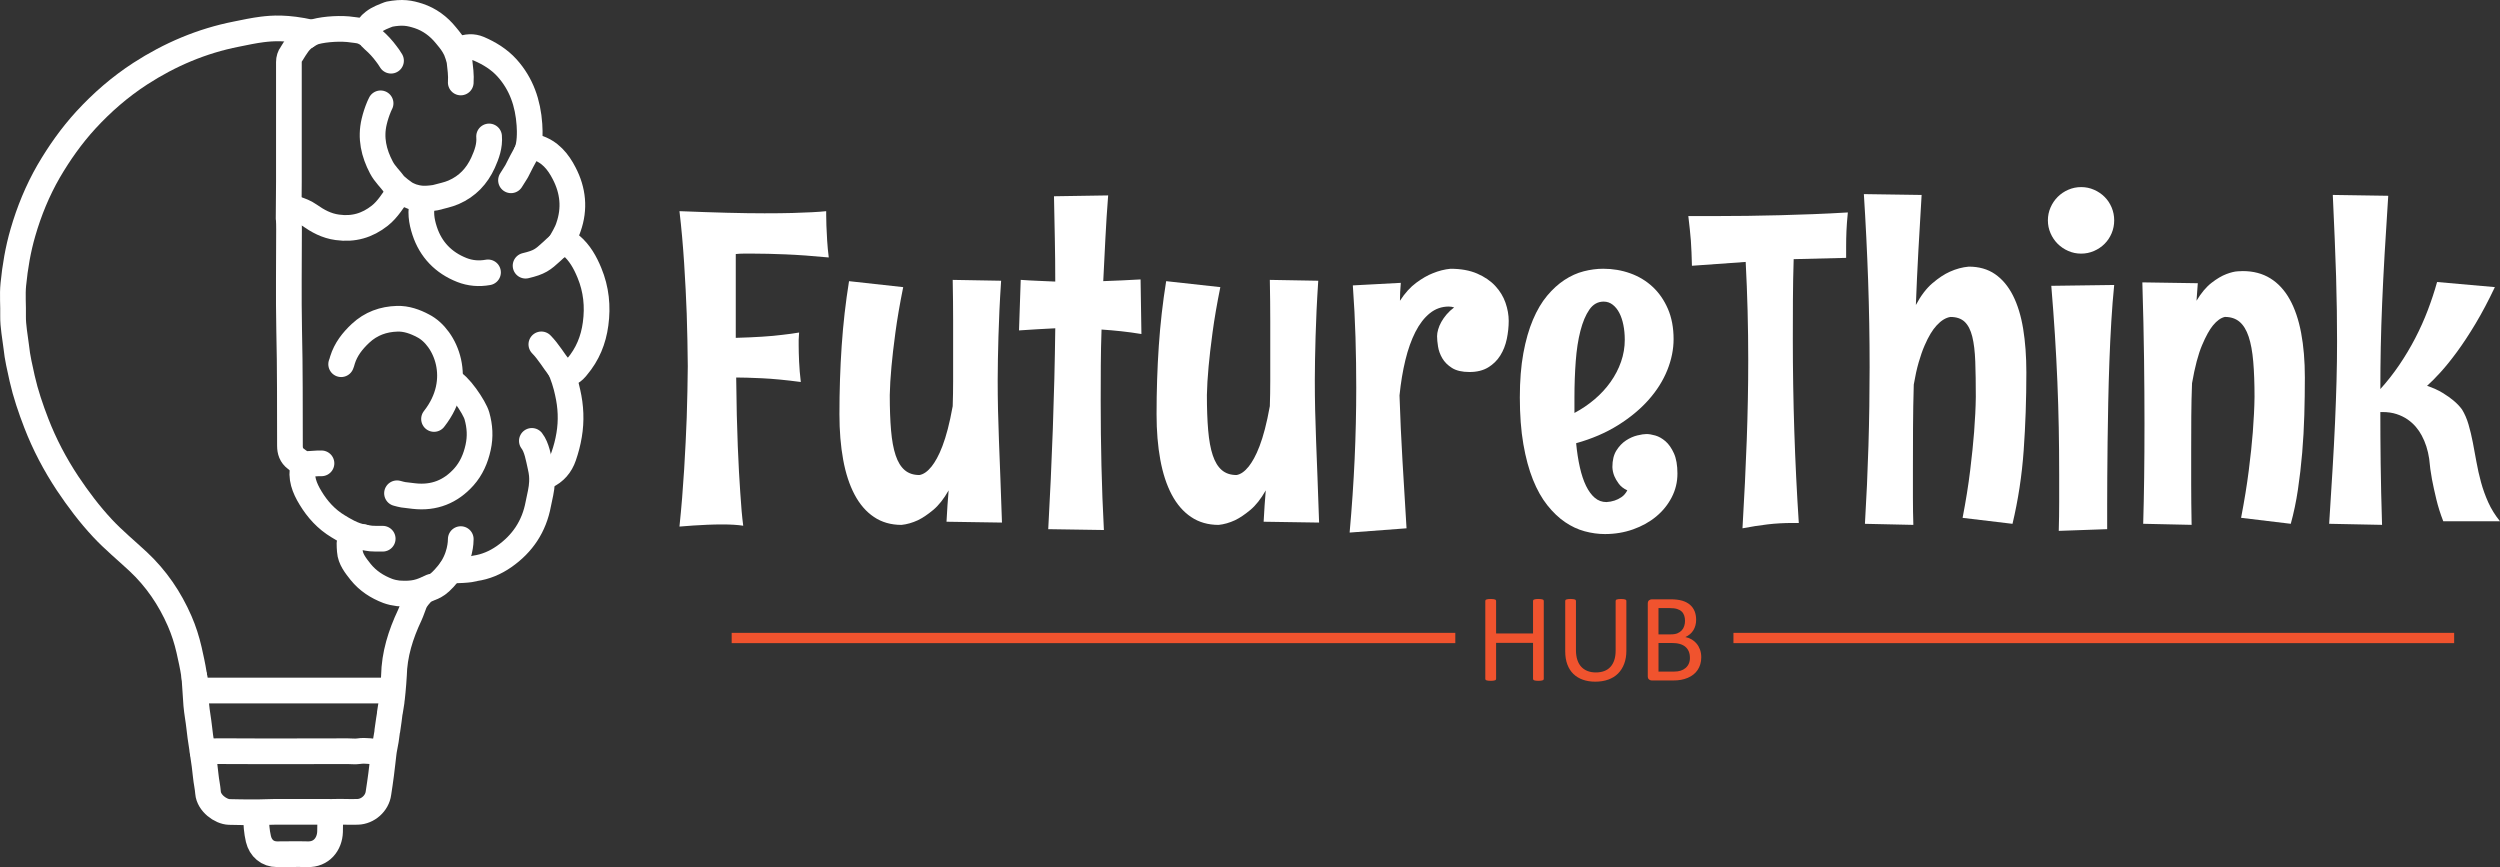 <?xml version="1.0" encoding="UTF-8"?>
<svg id="Layer_1" data-name="Layer 1" xmlns="http://www.w3.org/2000/svg" viewBox="0 0 1946.13 674.99">
  <rect x="0" y="0" width="1946.13" height="674.99" fill="#333333" stroke="none"/>
  <defs>
    <style>
      .cls-1 {
        fill: #fff;
      }

      .cls-2 {
        stroke: #fff;
        stroke-linecap: round;
        stroke-linejoin: round;
        stroke-width: 20px;
      }

      .cls-2, .cls-3 {
        fill: none;
      }

      .cls-4 {
        isolation: isolate;
      }

      .cls-5 {
        fill: #f0532e;
      }

      .cls-3 {
        stroke: #f0532e;
        stroke-miterlimit: 10;
        stroke-width: 8px;
      }
    </style>
  </defs>
  <g>
    <path class="cls-2" d="M284.09,25.5c-3.22-1.87-6.35-1.87-9.99-2.39-7.91-1.25-20.49-.62-28.71,1.56-.83.21-4.47,1.66-6.76,3.43"/>
    <path class="cls-2" d="M242.16,25.29c-19.14-4.27-30.17-3.33-37.97-2.39-6.66.83-13.42,2.29-20.08,3.64-27.05,5.31-51.91,15.92-74.9,30.79-15.71,10.2-29.75,22.37-42.45,36.2-11.13,12.17-20.6,25.59-28.92,39.84-8.63,14.98-15.19,31-19.97,47.54-3.85,13.21-6.14,26.74-7.49,40.47-.83,8.11,0,16.33-.21,24.55-.1,8.22,1.56,16.12,2.5,24.14.83,8.32,2.81,16.44,4.58,24.55,2.7,11.96,6.66,23.51,11.03,34.85,6.35,16.44,14.56,32.04,24.34,46.81,8.22,12.28,17.06,24.03,27.15,34.85,8.63,9.26,18.52,17.37,27.78,26.01,14.04,13.11,24.66,28.71,32.35,46.4,3.12,7.18,5.51,14.67,7.28,22.37,1.35,6.14,2.81,12.38,3.85,19.25.73,4.89,1.14,7.8,2.91,11.65.83,1.66,2.29,1.25,3.33,1.04,2.39-.42,4.68-.31,7.07-.31h133.68c1.35,0,2.81-.31,4.06.31"/>
    <path class="cls-2" d="M295.53,585.6c-5.41-.52-10.82-1.66-16.33-.83-2.81.42-5.72,0-8.53,0-29.96,0-59.92.21-89.88,0-6.66,0-16.44-.21-22.99.52"/>
    <path class="cls-2" d="M337.87,326.15c23.93-30.38,8.95-63.67-8.53-72.51-6.24-3.33-13-5.72-20.08-5.51-10.82.31-20.49,3.75-28.61,11.34-6.35,5.93-11.44,12.48-14.04,20.81-.62,2.18-.62,2.29-1.04,3.23"/>
    <path class="cls-2" d="M309.05,383.99c4.79,1.25,3.75,1.14,13.21,2.18,15.71,1.77,28.61-3.43,38.91-14.98,5.72-6.45,9.15-14.25,11.03-22.89,1.87-8.43,1.35-16.44-.94-24.55-1.87-6.76-14.56-25.49-20.7-26.84"/>
    <path class="cls-2" d="M238.52,28.1c-5.31,3.23-8.01,8.11-11.65,13.94-1.25,1.56-1.98,3.85-1.98,6.24v93.21c0,3.12-.21,25.59-.21,28.61"/>
    <path class="cls-2" d="M224.89,168.85c0,3.12.1,6.76.1,9.67,0,26.11-.42,52.22.1,78.34.73,30.07.52,60.13.62,90.2,0,4.06,1.14,7.49,4.47,9.99,1.46,1.14,2.7,2.08,4.27,3.02s1.98.62,3.64,1.14c4.06,0,8.11-.62,12.17-.52"/>
    <path class="cls-2" d="M409.13,206.82c10.92-2.6,13.32-4.58,20.49-11.13,1.77-1.56,3.43-3.33,5.2-4.79,3.85-3.23,5.72-3.23,9.57,0,6.87,5.72,11.13,13.42,14.46,21.53,5.31,12.8,6.66,26.11,4.79,39.74-1.66,12.48-6.24,23.72-14.46,33.39-.62.73-1.14,1.56-1.87,2.18-4.58,4.27-7.7,4.16-11.44-.73-4.89-6.24-8.84-13.21-14.46-18.93"/>
    <path class="cls-2" d="M358.68,419.67c0,1.46,0,14.67-9.67,26.63s-12.07,9.88-18.93,13.73c-1.25.73-3.33,3.22-4.37,4.47s-2.18,2.91-3.02,4.79c-1.25,3.02-2.29,6.55-3.75,9.67-7.07,14.98-11.96,30.48-12.28,47.13,0,.73-.42,5.51-.42,6.35s-1.04,10.72-1.14,11.65c0,1.14-1.56,10.09-1.66,11.03,0,.62-1.35,9.36-1.98,14.04,0,1.04-1.98,12.8-2.29,13.94,0,.31-.62,4.37-.62,4.58,0,.52-1.35,10.09-1.87,15.29-.52,4.89-1.46,9.67-2.08,14.46-1.04,8.01-8.32,14.36-16.23,14.56-7.91.21-10.92-.21-18.52,0-7.59.21-1.87,0-3.54,0h-42.55c-4.27,0-8.11.31-12.28.31s-1.04,0-3.23,0c-6.97,0-13,0-19.77-.21-6.76-.21-15.92-6.97-16.54-14.98-.31-4.37-1.35-8.63-1.77-13-.52-5.83-1.35-11.13-2.18-16.85s-.62-4.58-.94-6.45c-.83-5.41-1.46-9.47-1.98-14.56-.62-5.83-1.77-11.55-2.29-17.48-.31-3.85-1.25-18.41-1.46-21.74"/>
    <path class="cls-2" d="M414.02,343.21c3.85,4.89,5.2,13.52,6.55,19.35s1.46,8.74,1.35,12.59c-.21,5.93-1.77,11.44-2.91,17.27-3.22,17.27-12.17,30.79-26.63,40.88-6.87,4.79-14.46,8.01-22.68,9.15,0,0-3.95,1.66-18.73,1.56"/>
    <path class="cls-2" d="M199.4,635.64c0,5.93.42,11.65,1.77,17.48,1.77,7.28,7.18,11.86,14.56,11.86s15.81-.21,23.72,0c10.82.31,17.17-7.91,17.48-17.48,0-4.06,0-8.22.73-12.28"/>
    <path class="cls-2" d="M409.86,118.6c2.81-5.72,2.7-15.92,2.29-21.53-1.14-16.75-6.24-31.73-17.48-44.21-6.03-6.66-13.63-11.34-21.85-14.88-4.68-1.98-9.47-1.66-14.04.31"/>
    <path class="cls-2" d="M310.82,149.29c-4.79,6.45-8.74,13.52-15.19,18.62-9.78,7.7-20.49,10.82-33.08,9.05-8.43-1.14-15.19-4.89-21.85-9.57-3.23-2.29-6.76-3.54-10.4-4.79"/>
    <path class="cls-2" d="M435.45,286.3c2.6,4.47,5.51,14.36,6.45,19.25,2.5,10.92,3.02,21.95,1.14,33.08-.94,5.72-2.39,11.24-4.27,16.65-2.39,6.97-6.87,12.17-13.63,15.29"/>
    <path class="cls-2" d="M397.79,140.35c.94-1.56,2.39-3.95,4.37-6.97,2.6-5.2,5.31-10.51,8.22-15.6,2.7-4.89,2.7-4.27,7.07-3.02,10.61,3.12,17.06,11.03,21.74,20.18,6.97,13.42,8.43,27.46,3.33,41.92-1.04,3.54-4.89,10.4-7.59,14.46"/>
    <path class="cls-2" d="M329.34,156.37c-2.5,7.91-1.25,15.81,1.25,23.41,4.79,14.56,14.67,24.76,28.92,30.38,6.55,2.6,13.42,3.12,20.39,1.87"/>
    <path class="cls-2" d="M358.68,64.2c.42-5.72-.42-11.44-1.04-17.06-.73-2.91-1.46-5.2-2.7-8.32-2.6-5.2-4.47-7.28-7.8-11.34-5.72-7.07-12.8-12.28-21.22-15.08-7.18-2.29-12.48-3.33-22.99-1.35-4.37,1.77-8.32,3.02-12.17,6.03-6.03,4.68-6.24,8.53,0,14.04,3.75,3.23,7.07,6.87,9.99,10.82,1.25,1.66,2.29,3.02,3.64,5.31"/>
    <path class="cls-2" d="M380.73,106.22c.62,7.28-1.77,13.94-4.68,20.39-4.79,10.51-12.17,18.41-22.99,23.1-4.58,1.98-9.36,2.81-14.15,4.16-8.95,1.35-12.9.73-18.1-.83-1.87-.73-3.75-1.56-5.2-2.39-3.75-2.6-5.2-3.85-8.32-6.55-3.33-4.68-7.7-8.53-10.4-13.73-5.93-11.24-8.63-22.99-5.62-35.68.94-3.95,2.18-7.8,3.75-11.55.42-.83.83-1.98,1.25-2.7"/>
    <path class="cls-2" d="M297.92,419.36c-10.4,0-8.84,0-15.5-1.25-11.24-1.04-10.72,1.14-10.09,10.82.42,6.35,4.58,11.44,8.43,16.33,5.62,6.97,12.9,11.65,21.12,14.77,2.6.94,5.41,1.56,8.11,1.87,12.17.83,17.27-.94,25.8-5.1"/>
    <path class="cls-2" d="M236.13,362.46c-2.39,9.36.94,17.48,5.62,25.18,5.41,8.95,12.28,16.54,21.43,22.05,3.85,2.29,11.34,7.18,19.35,8.43"/>
  </g>
  <g class="cls-4">
    <g class="cls-4">
      <path class="cls-1" d="M645.15,200.42c-12.84-1.22-24.07-2.02-33.7-2.41-9.63-.39-17.88-.58-24.74-.58h-7.89c-2.16,0-4.18.11-6.06.33v65.24c7.64-.22,14.5-.52,20.59-.91,6.08-.39,11.23-.86,15.44-1.41,4.98-.55,9.41-1.16,13.28-1.83-.11.78-.17,1.66-.17,2.66-.11.89-.17,1.94-.17,3.15v4.15c0,3.54.11,7.78.33,12.7.22,4.93.66,10.21,1.33,15.85-11.73-1.55-21.86-2.52-30.38-2.91-8.52-.39-15.17-.58-19.92-.58.22,21.14.64,39.04,1.25,53.71.61,14.67,1.25,26.54,1.91,35.61.66,10.74,1.44,19.42,2.32,26.06-2.1-.33-4.54-.58-7.3-.75-2.77-.17-5.7-.25-8.8-.25-3.88,0-7.8.08-11.79.25s-7.58.36-10.79.58c-3.76.33-7.42.61-10.96.83.77-7.41,1.47-14.88,2.08-22.41.61-7.53,1.13-14.94,1.58-22.25.44-7.3.83-14.33,1.16-21.08.33-6.75.61-13.12.83-19.09.44-13.95.72-27.28.83-40.01-.11-13.28-.39-26.89-.83-40.84-.22-5.98-.5-12.26-.83-18.84-.33-6.58-.72-13.31-1.16-20.17-.44-6.86-.97-13.75-1.58-20.67-.61-6.92-1.3-13.64-2.08-20.17,13.83.55,26.2.97,37.1,1.25,10.9.28,20.61.42,29.14.42s15.66-.08,21.75-.25c6.08-.17,11.07-.36,14.94-.58,4.54-.22,8.3-.5,11.29-.83,0-.11,0,.89,0,2.99s.05,4.87.17,8.3c.11,3.43.3,7.3.58,11.62.27,4.32.69,8.69,1.25,13.12Z"/>
    </g>
    <g class="cls-4">
      <path class="cls-1" d="M736.81,406.12c.22-4.43.47-8.66.75-12.7.27-4.04.58-7.94.91-11.7-3.76,6.64-7.78,11.73-12.04,15.27-4.26,3.54-8.22,6.2-11.87,7.97-4.32,1.99-8.58,3.21-12.78,3.65-8.19,0-15.33-2.05-21.42-6.14-6.09-4.09-11.12-9.9-15.11-17.43-3.98-7.53-6.95-16.57-8.88-27.14-1.94-10.57-2.91-22.38-2.91-35.44,0-18.26.58-35.97,1.74-53.12,1.16-17.15,3.07-33.98,5.73-50.47l42.17,4.65c-2.66,13.17-4.68,24.93-6.06,35.28-1.39,10.35-2.41,19.17-3.07,26.48-.78,8.52-1.22,15.94-1.33,22.25,0,10.52.33,19.67,1,27.48s1.85,14.28,3.57,19.42c1.71,5.15,4.07,8.99,7.06,11.54,2.99,2.55,6.81,3.82,11.46,3.82,3.21-.55,6.36-2.77,9.46-6.64,1.33-1.66,2.71-3.79,4.15-6.39,1.44-2.6,2.88-5.78,4.32-9.55,1.44-3.76,2.82-8.19,4.15-13.28,1.33-5.09,2.6-11.01,3.82-17.76.22-6.53.33-13.03.33-19.51v-47.07c0-9.41-.11-19.98-.33-31.71l37.69.66c-.56,8.41-1,16.19-1.33,23.33s-.58,13.84-.75,20.09c-.17,6.25-.31,12.15-.42,17.68-.11,5.54-.17,10.9-.17,16.1,0,7.97.08,15.77.25,23.41s.42,15.75.75,24.32c.33,8.58.69,17.99,1.08,28.22.39,10.24.8,21.94,1.25,35.11l-43.16-.66Z"/>
      <path class="cls-1" d="M862.65,152.11c-.89,11.4-1.61,22.61-2.16,33.62-.56,11.01-1.11,22.05-1.66,33.12,4.87-.22,9.68-.42,14.44-.58,4.76-.17,9.63-.42,14.61-.75l.66,42.5c-5.31-.88-10.57-1.6-15.77-2.16-5.2-.55-10.29-1-15.27-1.33-.33,9.41-.53,18.71-.58,27.89-.06,9.19-.08,18.48-.08,27.89,0,16.82.19,33.54.58,50.14.39,16.6,1.02,33.31,1.91,50.14l-43.33-.66c1.44-26.01,2.63-51.99,3.57-77.94.94-25.95,1.58-52.1,1.91-78.44-4.65.22-9.3.47-13.95.75-4.65.28-9.41.58-14.28.91l1.33-39.35c4.54.33,9.05.58,13.53.75s8.94.36,13.36.58c0-11.07-.11-22.11-.33-33.12-.22-11.01-.44-22.11-.66-33.29l42.17-.66Z"/>
      <path class="cls-1" d="M983.68,406.12c.22-4.43.47-8.66.75-12.7.28-4.04.58-7.94.91-11.7-3.76,6.64-7.78,11.73-12.04,15.27-4.26,3.54-8.22,6.2-11.87,7.97-4.32,1.99-8.58,3.21-12.78,3.65-8.19,0-15.33-2.05-21.42-6.14-6.09-4.09-11.12-9.9-15.11-17.43-3.98-7.53-6.95-16.57-8.88-27.14-1.94-10.57-2.91-22.38-2.91-35.44,0-18.26.58-35.97,1.74-53.12,1.16-17.15,3.07-33.98,5.73-50.47l42.17,4.65c-2.66,13.17-4.68,24.93-6.06,35.28-1.39,10.35-2.41,19.17-3.07,26.48-.78,8.52-1.22,15.94-1.33,22.25,0,10.52.33,19.67,1,27.48s1.85,14.28,3.57,19.42c1.71,5.15,4.07,8.99,7.06,11.54,2.99,2.55,6.81,3.82,11.46,3.82,3.21-.55,6.36-2.77,9.46-6.64,1.33-1.66,2.71-3.79,4.15-6.39,1.44-2.6,2.88-5.78,4.32-9.55,1.44-3.76,2.82-8.19,4.15-13.28,1.33-5.09,2.6-11.01,3.82-17.76.22-6.53.33-13.03.33-19.51v-47.07c0-9.41-.11-19.98-.33-31.71l37.69.66c-.55,8.41-1,16.19-1.33,23.33s-.58,13.84-.75,20.09c-.17,6.25-.31,12.15-.42,17.68-.11,5.54-.17,10.9-.17,16.1,0,7.97.08,15.77.25,23.41s.42,15.75.75,24.32c.33,8.58.69,17.99,1.08,28.22.39,10.24.8,21.94,1.25,35.11l-43.16-.66Z"/>
    </g>
    <g class="cls-4">
      <path class="cls-1" d="M1094.95,411.26l-44.33,3.32c1.77-19.81,3.07-38.93,3.9-57.36s1.25-36.88,1.25-55.37c0-13.06-.19-26.15-.58-39.26-.39-13.12-1.08-26.59-2.08-40.42l37.35-1.99c-.22,2.44-.39,4.81-.5,7.14-.11,2.32-.17,4.59-.17,6.81,3.87-5.98,8.11-10.65,12.7-14.03,4.59-3.38,8.88-5.84,12.87-7.39,4.54-1.88,9.13-3.04,13.78-3.49,8.08,0,15,1.25,20.75,3.74,5.75,2.49,10.46,5.7,14.11,9.63,3.65,3.93,6.31,8.3,7.97,13.12s2.49,9.49,2.49,14.03-.5,9.35-1.49,14.11c-1,4.76-2.68,9.05-5.06,12.87-2.38,3.82-5.54,6.92-9.46,9.3-3.93,2.38-8.77,3.57-14.53,3.57s-10.29-1.05-13.61-3.15c-3.32-2.1-5.84-4.62-7.55-7.55-1.72-2.93-2.82-5.98-3.32-9.13s-.75-5.84-.75-8.05c0-1.55.28-3.29.83-5.23.55-1.94,1.38-3.9,2.49-5.89,1.11-1.99,2.49-3.96,4.15-5.89,1.66-1.94,3.6-3.74,5.81-5.4-.66-.22-1.36-.39-2.08-.5-.72-.11-1.41-.17-2.08-.17-5.54,0-10.46,1.74-14.78,5.23s-8.05,8.33-11.21,14.53c-3.15,6.2-5.76,13.5-7.8,21.91-2.05,8.41-3.57,17.6-4.57,27.56.55,17.16,1.33,34.14,2.32,50.97,1,16.82,2.05,34.31,3.15,52.46Z"/>
    </g>
    <g class="cls-4">
      <path class="cls-1" d="M1305.8,368.76c0,6.53-1.49,12.67-4.48,18.43-2.99,5.76-7.03,10.74-12.12,14.94-5.09,4.21-11.07,7.53-17.93,9.96-6.86,2.43-14.17,3.65-21.91,3.65-5.2,0-10.46-.72-15.77-2.16-5.31-1.44-10.4-3.82-15.27-7.14-4.87-3.32-9.46-7.69-13.78-13.12-4.32-5.42-8.05-12.06-11.21-19.92-3.15-7.86-5.64-17.07-7.47-27.64-1.83-10.57-2.74-22.72-2.74-36.44,0-12.95.91-24.4,2.74-34.37s4.32-18.65,7.47-26.06c3.15-7.41,6.83-13.64,11.04-18.68,4.21-5.04,8.71-9.13,13.53-12.29s9.79-5.4,14.94-6.72,10.21-1.99,15.19-1.99c7.41,0,14.44,1.19,21.08,3.57,6.64,2.38,12.45,5.89,17.43,10.54s8.94,10.38,11.87,17.18c2.93,6.81,4.4,14.64,4.4,23.49,0,7.97-1.63,16.02-4.9,24.16-3.27,8.13-8.11,15.83-14.53,23.08-6.42,7.25-14.36,13.84-23.82,19.76-9.46,5.92-20.34,10.6-32.62,14.03.66,6.86,1.63,13.12,2.9,18.76,1.27,5.64,2.88,10.46,4.81,14.44,1.94,3.98,4.21,7.08,6.81,9.3,2.6,2.21,5.62,3.32,9.05,3.32,2.21-.11,4.32-.5,6.31-1.16,1.77-.55,3.57-1.44,5.39-2.66,1.83-1.22,3.35-2.99,4.57-5.31-2.88-1.33-5.09-3.04-6.64-5.15-1.55-2.1-2.71-4.09-3.49-5.98-.89-2.21-1.39-4.54-1.49-6.97,0-5.31,1.05-9.63,3.15-12.95,2.1-3.32,4.59-5.92,7.47-7.8,2.88-1.88,5.81-3.18,8.8-3.9,2.99-.72,5.37-1.08,7.14-1.08,1.88,0,4.18.39,6.89,1.16,2.71.78,5.34,2.27,7.89,4.48,2.54,2.21,4.73,5.34,6.56,9.38,1.83,4.04,2.74,9.33,2.74,15.85ZM1264.8,264.34c0-3.98-.36-7.77-1.08-11.37-.72-3.6-1.77-6.72-3.15-9.38-1.38-2.66-3.1-4.79-5.15-6.39-2.05-1.6-4.4-2.41-7.05-2.41-4.54,0-8.25,2.08-11.12,6.23-2.88,4.15-5.2,9.66-6.97,16.52-1.77,6.86-2.99,14.78-3.65,23.74s-1,18.32-1,28.06v12.12c5.64-2.99,10.87-6.53,15.69-10.62,4.81-4.09,8.96-8.6,12.45-13.53,3.49-4.92,6.2-10.15,8.13-15.69,1.94-5.53,2.91-11.29,2.91-17.27Z"/>
      <path class="cls-1" d="M1400.27,407.11h-4.65c-6.86,0-13.37.36-19.51,1.08-6.14.72-12.7,1.74-19.67,3.07,1.44-24.35,2.54-47.23,3.32-68.65.77-21.42,1.16-42.19,1.16-62.34,0-25.79-.66-51.24-1.99-76.37l-41.84,2.99c-.11-3.76-.22-7.22-.33-10.38-.11-3.15-.28-6.2-.5-9.13-.22-2.93-.5-5.92-.83-8.96-.33-3.04-.72-6.45-1.16-10.21h20.09c8.85,0,17.51-.05,25.98-.17,8.47-.11,16.93-.28,25.4-.5,8.47-.22,17.04-.5,25.73-.83,8.69-.33,17.68-.77,26.98-1.33-.56,5.64-.91,10.43-1.08,14.36-.17,3.93-.25,8-.25,12.2v8.8l-40.84,1c-.33,10.62-.53,21.06-.58,31.29-.06,10.24-.08,20.56-.08,30.96,0,24.13.39,48.04,1.16,71.72.77,23.69,1.93,47.48,3.49,71.39Z"/>
      <path class="cls-1" d="M1495.89,151.78c-.89,14.39-1.72,28.67-2.49,42.83-.78,14.17-1.44,28.45-1.99,42.83,3.87-7.3,8.19-12.98,12.95-17.02,4.76-4.04,9.24-7,13.45-8.88,4.87-2.21,9.79-3.54,14.78-3.98,7.97,0,14.78,1.94,20.42,5.81,5.64,3.88,10.29,9.41,13.95,16.6,3.65,7.2,6.31,15.85,7.97,25.98s2.49,21.44,2.49,33.95c0,20.92-.69,41.15-2.08,60.68-1.38,19.54-4.29,38.6-8.71,57.19l-38.85-4.65c2.54-13.17,4.51-25.46,5.89-36.86,1.38-11.4,2.41-21.36,3.07-29.88.77-9.96,1.22-19.09,1.33-27.39,0-10.51-.14-19.67-.42-27.48-.28-7.8-1.05-14.28-2.32-19.42-1.27-5.15-3.24-8.99-5.89-11.54-2.66-2.54-6.37-3.82-11.12-3.82-3.65.55-7.25,2.77-10.79,6.64-1.55,1.66-3.1,3.76-4.65,6.31-1.55,2.55-3.13,5.67-4.73,9.38-1.61,3.71-3.13,8.05-4.56,13.03-1.44,4.98-2.71,10.74-3.82,17.27-.33,11.29-.53,22.52-.58,33.7-.06,11.18-.08,22.3-.08,33.37v21.08c0,7.08.11,14.11.33,21.08l-37.69-.83c1.22-20.25,2.13-40.51,2.74-60.76.61-20.25.91-40.67.91-61.26,0-22.58-.39-45.02-1.16-67.32-.78-22.3-1.88-44.74-3.32-67.32l44.99.66Z"/>
      <path class="cls-1" d="M1645.8,171.54c0,3.54-.66,6.89-1.99,10.04s-3.15,5.89-5.48,8.22-5.06,4.18-8.22,5.56c-3.15,1.38-6.5,2.08-10.04,2.08s-6.89-.69-10.04-2.08c-3.15-1.38-5.89-3.24-8.22-5.56s-4.18-5.06-5.56-8.22c-1.38-3.15-2.07-6.5-2.07-10.04s.69-6.89,2.07-10.04c1.38-3.15,3.24-5.89,5.56-8.22s5.06-4.18,8.22-5.56c3.15-1.38,6.5-2.08,10.04-2.08s6.89.69,10.04,2.08c3.15,1.38,5.89,3.24,8.22,5.56s4.15,5.06,5.48,8.22,1.99,6.5,1.99,10.04ZM1645.8,221.84c-.89,8.74-1.63,18.18-2.24,28.31-.61,10.13-1.11,20.5-1.49,31.13-.39,10.62-.69,21.31-.91,32.04-.22,10.74-.39,20.97-.5,30.71-.11,9.74-.2,18.84-.25,27.31-.06,8.47-.08,15.75-.08,21.83v18.76l-37.69,1.33c.22-7.64.33-15.05.33-22.25v-21.58c0-12.51-.11-24.71-.33-36.61-.22-11.9-.58-23.82-1.08-35.78s-1.14-24.07-1.91-36.36c-.78-12.29-1.72-25.01-2.82-38.18l48.97-.66Z"/>
      <path class="cls-1" d="M1710.88,220.51l-1,13.61c3.65-6.09,7.55-10.73,11.7-13.95,4.15-3.21,8-5.48,11.54-6.81,3.54-1.33,6.5-2.05,8.88-2.16,2.38-.11,3.68-.17,3.9-.17,8.19,0,15.33,1.88,21.42,5.64,6.09,3.76,11.12,9.21,15.11,16.35s6.94,15.83,8.88,26.06c1.94,10.24,2.91,21.83,2.91,34.78,0,9.52-.14,19.23-.42,29.14-.28,9.91-.83,19.76-1.66,29.55s-1.94,19.34-3.32,28.64c-1.38,9.3-3.24,18.15-5.56,26.56l-38.68-4.65c2.54-13.17,4.54-25.46,5.98-36.86,1.44-11.4,2.49-21.36,3.15-29.88.77-9.96,1.22-19.09,1.33-27.39,0-10.51-.33-19.67-1-27.48s-1.86-14.28-3.57-19.42c-1.72-5.15-4.07-8.99-7.05-11.54-2.99-2.54-6.81-3.82-11.46-3.82-3.1.66-6.2,2.88-9.3,6.64-2.66,3.21-5.48,8.33-8.47,15.36-2.99,7.03-5.59,16.91-7.8,29.63-.33,8.63-.53,17.18-.58,25.65-.06,8.47-.08,17.46-.08,26.98v26.06c0,9.3.11,19.81.33,31.54l-37.69-.83c.33-11.29.58-23.27.75-35.94.17-12.67.25-26.75.25-42.25s-.11-32.04-.33-49.97c-.22-17.93-.66-37.85-1.33-59.77l43.16.66Z"/>
      <path class="cls-1" d="M1859.13,152.45c-1.11,16.6-2.05,31.68-2.82,45.24-.78,13.56-1.41,26.26-1.91,38.1-.5,11.84-.86,23.19-1.08,34.03-.22,10.85-.33,21.86-.33,33.04,5.31-5.87,10.24-12.15,14.78-18.84,4.54-6.7,8.66-13.61,12.37-20.75,3.71-7.14,6.97-14.42,9.79-21.83,2.82-7.41,5.23-14.72,7.22-21.91l44.99,3.98c-5.09,10.74-10.13,20.25-15.11,28.55s-9.77,15.58-14.36,21.83c-4.59,6.25-8.86,11.54-12.78,15.85-3.93,4.32-7.44,7.86-10.54,10.62,4.65,1.55,8.69,3.38,12.12,5.48,3.43,2.1,6.25,4.1,8.47,5.98,2.66,2.21,4.87,4.54,6.64,6.97,2.1,3.43,3.79,7.33,5.06,11.7,1.27,4.37,2.38,8.99,3.32,13.86.94,4.87,1.88,9.93,2.82,15.19.94,5.26,2.13,10.54,3.57,15.85,1.44,5.31,3.32,10.54,5.64,15.69s5.37,10.04,9.13,14.69h-44.16c-2.21-5.64-4.01-11.34-5.4-17.1-1.38-5.75-2.52-10.96-3.4-15.61-1-5.42-1.72-10.73-2.16-15.94-1-6.75-2.93-12.78-5.81-18.1-1.22-2.32-2.74-4.57-4.57-6.72s-3.98-4.09-6.47-5.81c-2.49-1.71-5.34-3.1-8.55-4.15-3.21-1.05-6.86-1.58-10.96-1.58h-1.66c0,12.51.08,25.84.25,40.01.17,14.17.53,30.11,1.08,47.81l-41.17-.83c1-15.61,1.88-29.83,2.66-42.67.77-12.84,1.41-24.87,1.91-36.11.5-11.23.88-21.94,1.16-32.12.28-10.18.42-20.47.42-30.88,0-7.86-.06-15.96-.17-24.32-.11-8.36-.31-17.15-.58-26.4-.28-9.24-.64-19.09-1.08-29.55-.44-10.46-.94-21.77-1.49-33.95l43.16.66Z"/>
    </g>
  </g>
  <g>
    <line class="cls-3" x1="1349.41" y1="496.65" x2="1910.44" y2="496.65"/>
    <line class="cls-3" x1="569.57" y1="496.65" x2="1132.89" y2="496.65"/>
    <g class="cls-4">
      <g class="cls-4">
        <path class="cls-5" d="M1201.75,528.45c0,.26-.07.49-.2.68s-.36.35-.68.46c-.33.12-.76.21-1.29.29s-1.2.12-1.98.12c-.85,0-1.53-.04-2.05-.12s-.94-.18-1.27-.29c-.33-.11-.55-.27-.68-.46s-.2-.42-.2-.68v-28.03h-28.76v28.03c0,.26-.07.49-.2.68s-.36.35-.68.46c-.33.12-.76.21-1.29.29s-1.21.12-2.03.12-1.45-.04-2-.12-.99-.18-1.32-.29c-.33-.11-.55-.27-.68-.46s-.2-.42-.2-.68v-60.64c0-.26.07-.49.2-.68s.36-.35.68-.46c.33-.11.76-.21,1.32-.29.55-.08,1.22-.12,2-.12s1.49.04,2.03.12c.54.08.97.18,1.29.29.33.12.55.27.68.46s.2.42.2.68v25.29h28.76v-25.29c0-.26.07-.49.2-.68s.36-.35.68-.46c.33-.11.75-.21,1.27-.29.52-.08,1.2-.12,2.05-.12.78,0,1.44.04,1.98.12.54.08.97.18,1.29.29.33.12.55.27.68.46s.2.42.2.68v60.64Z"/>
        <path class="cls-5" d="M1266.06,506.38c0,3.84-.56,7.27-1.68,10.28-1.12,3.01-2.73,5.56-4.81,7.64s-4.62,3.66-7.62,4.74-6.4,1.61-10.21,1.61c-3.48,0-6.66-.51-9.52-1.51-2.86-1.01-5.32-2.5-7.37-4.47-2.05-1.97-3.63-4.43-4.74-7.4s-1.66-6.38-1.66-10.25v-39.21c0-.26.07-.49.2-.68s.36-.35.68-.46c.33-.11.75-.21,1.27-.29.52-.08,1.2-.12,2.05-.12.78,0,1.45.04,2,.12.55.08.98.18,1.29.29.31.12.53.27.66.46s.2.42.2.68v38.18c0,2.93.36,5.48,1.07,7.67s1.75,4,3.1,5.44c1.35,1.45,2.98,2.54,4.88,3.27s4.04,1.1,6.42,1.1,4.61-.36,6.52-1.07,3.52-1.79,4.83-3.22,2.33-3.21,3.03-5.32,1.05-4.59,1.05-7.42v-38.62c0-.26.07-.49.2-.68s.36-.35.68-.46c.33-.11.76-.21,1.29-.29.54-.08,1.21-.12,2.03-.12s1.44.04,1.98.12c.54.08.96.18,1.27.29.31.12.54.27.68.46s.22.42.22.68v38.57Z"/>
        <path class="cls-5" d="M1324.36,511.6c0,1.99-.25,3.82-.76,5.49-.5,1.68-1.21,3.18-2.12,4.52s-2.01,2.51-3.3,3.52-2.73,1.86-4.35,2.54-3.34,1.2-5.18,1.54-3.95.51-6.32.51h-16.5c-.75,0-1.46-.25-2.12-.76-.67-.5-1-1.39-1-2.66v-56.35c0-1.27.33-2.16,1-2.66.67-.5,1.38-.76,2.12-.76h14.36c3.78,0,6.87.36,9.28,1.07s4.42,1.76,6.03,3.12,2.82,3.04,3.64,5.03,1.22,4.23,1.22,6.74c0,1.5-.18,2.93-.54,4.3s-.89,2.63-1.59,3.78c-.7,1.16-1.58,2.19-2.64,3.1s-2.27,1.66-3.64,2.25c1.73.33,3.34.92,4.83,1.78,1.5.86,2.81,1.96,3.93,3.3s2.01,2.9,2.66,4.69.98,3.76.98,5.91ZM1311.71,483.33c0-1.53-.21-2.91-.63-4.15-.42-1.24-1.09-2.29-2-3.15-.91-.86-2.09-1.52-3.56-1.98-1.46-.46-3.39-.68-5.8-.68h-8.67v20.46h9.55c2.18,0,3.93-.29,5.26-.86,1.33-.57,2.44-1.33,3.31-2.29.88-.96,1.52-2.08,1.92-3.37.41-1.29.61-2.61.61-3.98ZM1315.52,512.09c0-1.89-.3-3.55-.9-4.98-.6-1.43-1.48-2.64-2.63-3.61-1.15-.98-2.6-1.72-4.34-2.22-1.74-.5-3.92-.76-6.55-.76h-10.04v22.27h12.18c1.92,0,3.59-.23,5.02-.68,1.43-.46,2.69-1.13,3.78-2.03,1.09-.89,1.94-2.01,2.56-3.34s.93-2.88.93-4.64Z"/>
      </g>
    </g>
  </g>
</svg>
